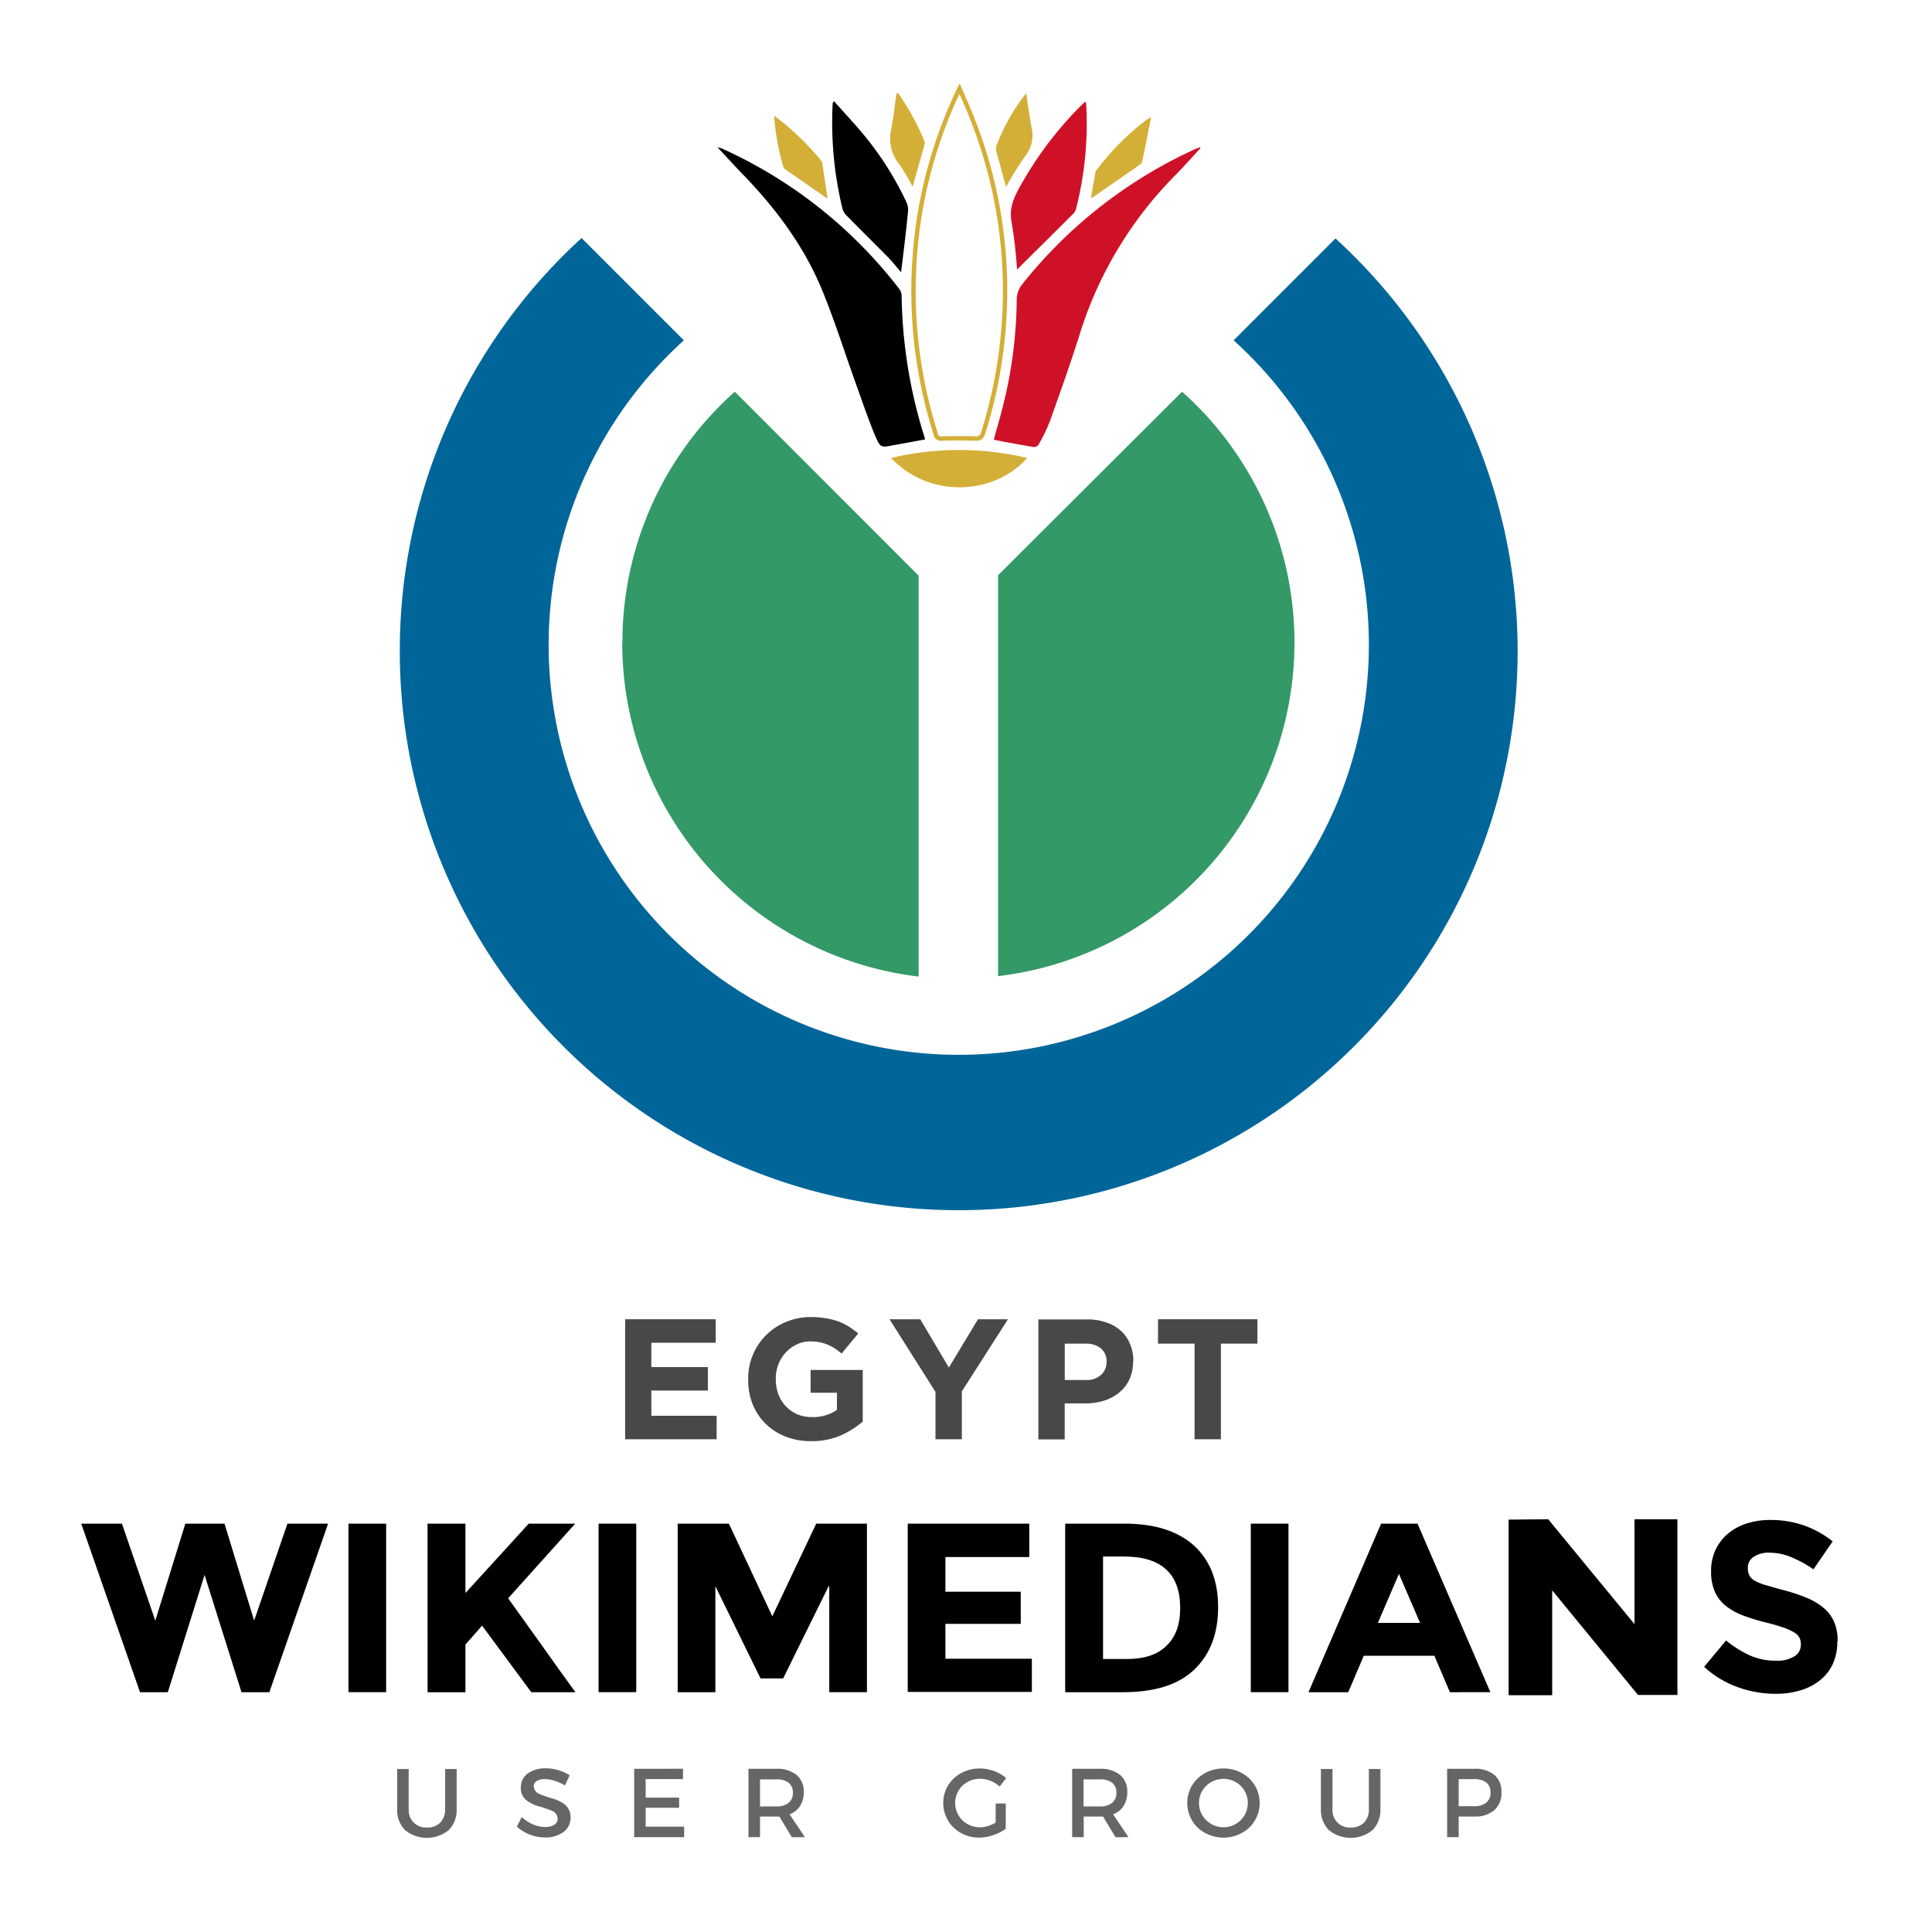 <svg id="svg3078" xmlns="http://www.w3.org/2000/svg" viewBox="0 0 440 440"><defs><style>.cls-1{fill:#666;}.cls-2{fill:#000100;stroke:#000;stroke-width:3px;}.cls-3{fill:#484848;}.cls-4{fill:#396;}.cls-4,.cls-5{fill-rule:evenodd;}.cls-5{fill:#069;}.cls-6{fill:none;stroke:#d4af37;stroke-miterlimit:10;}.cls-7{fill:#ce1126;}.cls-8{fill:#d4af37;}</style></defs><g id="layer1"><g id="g3527"><path id="path7260-8" class="cls-1" d="M93.07,412v-9.12H90.45V412a6.46,6.46,0,0,0,1.81,4.8,7.86,7.86,0,0,0,9.92,0A6.43,6.43,0,0,0,104,412v-9.12h-2.63V412a4.23,4.23,0,0,1-1.1,3.09,4.07,4.07,0,0,1-3,1.11,3.89,3.89,0,0,1-4.18-3.57,3.32,3.32,0,0,1,0-.63Z"/><path id="path7262-2" class="cls-1" d="M128.65,406.63l1.09-2.31a9.88,9.88,0,0,0-2.51-1.16,10.07,10.07,0,0,0-2.94-.44,6.8,6.8,0,0,0-4.1,1.17,3.87,3.87,0,0,0-1.57,3.16,3.56,3.56,0,0,0,1.32,3,8.25,8.25,0,0,0,2.89,1.36,20.42,20.42,0,0,1,2.88,1A2,2,0,0,1,127,414.2a1.58,1.58,0,0,1-.77,1.39,3.89,3.89,0,0,1-2.14.5,7.05,7.05,0,0,1-2.67-.59,8.9,8.9,0,0,1-2.61-1.68L117.71,416a9.56,9.56,0,0,0,6.36,2.46,6.89,6.89,0,0,0,4.22-1.2,4,4,0,0,0,1.65-3.29,3.69,3.69,0,0,0-1.3-3,8.57,8.57,0,0,0-2.88-1.4,21.47,21.47,0,0,1-2.89-1,2,2,0,0,1-1.31-1.77,1.37,1.37,0,0,1,.69-1.2,3.56,3.56,0,0,1,1.84-.42,7.37,7.37,0,0,1,2.09.34,10.52,10.52,0,0,1,2.47,1.1Z"/><path id="path7264-4" class="cls-1" d="M144.43,402.83V418.4h11.38V416h-8.76v-4.29h7.61v-2.31h-7.61v-4.22h8.5v-2.36Z"/><path id="path7266-5" class="cls-1" d="M183.31,418.4l-3.49-5.21a4.74,4.74,0,0,0,2.39-1.89,5.75,5.75,0,0,0,.84-3.16,4.89,4.89,0,0,0-1.64-3.92,7.05,7.05,0,0,0-4.63-1.39h-6.32V418.4h2.63v-4.7h3.69a4.21,4.21,0,0,0,.71,0l2.84,4.72Zm-10.22-7v-6.16h3.69a4.44,4.44,0,0,1,2.79.74,2.75,2.75,0,0,1,1,2.28,2.84,2.84,0,0,1-1,2.36,4.33,4.33,0,0,1-2.79.78Z"/><path id="path7268-5" class="cls-1" d="M226.75,415.08a7.2,7.2,0,0,1-1.77.79,6.16,6.16,0,0,1-1.81.28,5.74,5.74,0,0,1-4-1.6,5.51,5.51,0,0,1,0-7.85,5.79,5.79,0,0,1,4-1.6,6.79,6.79,0,0,1,2.4.47,6.89,6.89,0,0,1,2.09,1.31l1.49-1.94a9.22,9.22,0,0,0-2.73-1.59,9.73,9.73,0,0,0-3.25-.59,8.64,8.64,0,0,0-5.95,2.25,7.64,7.64,0,0,0-2.4,5.59,7.76,7.76,0,0,0,2.36,5.62A8.29,8.29,0,0,0,223,418.5a10.15,10.15,0,0,0,3.23-.56,9.86,9.86,0,0,0,2.82-1.47v-5.73h-2.29Z"/><path id="path7270-1" class="cls-1" d="M257,418.4l-3.5-5.21a4.74,4.74,0,0,0,2.39-1.89,5.75,5.75,0,0,0,.84-3.16,4.89,4.89,0,0,0-1.64-3.92,7.05,7.05,0,0,0-4.63-1.39h-6.28V418.4h2.63v-4.7h3.69a4.21,4.21,0,0,0,.71,0l2.85,4.72Zm-10.23-7v-6.16h3.69a4.44,4.44,0,0,1,2.79.74,2.75,2.75,0,0,1,1,2.28,2.84,2.84,0,0,1-1,2.36,4.33,4.33,0,0,1-2.79.78Z"/><path id="path7272-7" class="cls-1" d="M278.64,402.76a8.56,8.56,0,0,0-5.87,2.25,7.8,7.8,0,0,0,0,11.22,8.7,8.7,0,0,0,11.74,0,7.79,7.79,0,0,0,.2-11l-.2-.2A8.44,8.44,0,0,0,278.64,402.76Zm0,2.36a5.59,5.59,0,0,1,3.91,1.59,5.42,5.42,0,0,1,1.63,3.9,5.52,5.52,0,0,1-5.52,5.54h0a5.55,5.55,0,0,1-3.94-1.61,5.47,5.47,0,0,1-1.66-3.93,5.41,5.41,0,0,1,1.65-3.9,5.7,5.7,0,0,1,3.95-1.59Z"/><path id="path7274-1" class="cls-1" d="M303.46,412v-9.12h-2.63V412a6.47,6.47,0,0,0,1.82,4.8,7.86,7.86,0,0,0,9.92,0,6.43,6.43,0,0,0,1.81-4.8v-9.12h-2.63V412a4.23,4.23,0,0,1-1.1,3.09,4.07,4.07,0,0,1-3,1.11,3.89,3.89,0,0,1-4.18-3.57,3.32,3.32,0,0,1,0-.63Z"/><path id="path7276-1" class="cls-1" d="M335.77,402.83h-6.2V418.4h2.64v-4.7h3.58a6.58,6.58,0,0,0,4.55-1.46,5.25,5.25,0,0,0,1.61-4.1,5,5,0,0,0-1.61-3.92,6.88,6.88,0,0,0-4.55-1.39Zm-.11,8.52h-3.45v-6.16h3.47a4.41,4.41,0,0,1,2.78.74,2.75,2.75,0,0,1,1,2.28,2.9,2.9,0,0,1-1,2.36,4.3,4.3,0,0,1-2.78.78Z"/></g><g id="g3542"><path id="path12425" d="M418.5,373.8v-.11a10.73,10.73,0,0,0-.79-4.33,9,9,0,0,0-2.36-3.15,14.67,14.67,0,0,0-3.84-2.3,40.35,40.35,0,0,0-5.18-1.73c-1.64-.43-3-.82-4.08-1.15a11.35,11.35,0,0,1-2.55-1,3.12,3.12,0,0,1-1.29-1.23,3.61,3.61,0,0,1-.35-1.62V357a2.93,2.93,0,0,1,1.23-2.38,6.06,6.06,0,0,1,3.7-1,13,13,0,0,1,4.93,1A28.12,28.12,0,0,1,413,357.4l4.38-6.36a22.74,22.74,0,0,0-6.49-3.62,23.25,23.25,0,0,0-7.76-1.26,17.58,17.58,0,0,0-5.43.83,12.62,12.62,0,0,0-4.24,2.35,10.89,10.89,0,0,0-2.77,3.65,11.09,11.09,0,0,0-1,4.74v.11a11.29,11.29,0,0,0,.9,4.77,8.75,8.75,0,0,0,2.55,3.2,14.8,14.8,0,0,0,4,2.17,48.24,48.24,0,0,0,5.26,1.59c1.33.32,2.64.71,3.92,1.15a12,12,0,0,1,2.35,1.1,3.08,3.08,0,0,1,1.15,1.17,3.23,3.23,0,0,1,.31,1.46v.11a3,3,0,0,1-1.46,2.65,7.29,7.29,0,0,1-4.08,1A14.23,14.23,0,0,1,398.5,377a24.88,24.88,0,0,1-5.4-3.39l-5,6a22.58,22.58,0,0,0,7.67,4.63,25.06,25.06,0,0,0,8.61,1.51,19,19,0,0,0,5.7-.8,12.89,12.89,0,0,0,4.44-2.3,10.19,10.19,0,0,0,2.9-3.73,11.61,11.61,0,0,0,1-5.07Z"/><path id="path3559" d="M35.37,369.09,42.21,347h8.92l6.75,22.08L65.46,347h9.26L61.34,385.39H55l-8.41-26.71-8.37,26.71H31.89L18.5,347h9.27Z"/><path id="path3561" d="M79.36,347h8.58v38.38H79.36Z"/><path id="path3563" d="M97.37,347H106V362.8L120.42,347H131l-15.27,17c1.32,1.83,3.78,5.26,7.32,10.23s6.18,8.7,8,11.16H121l-11.21-15.16L106,374.53V385.4H97.38Z"/><path id="path3565" d="M136.32,347h8.58v38.38h-8.58Z"/><path id="path3567" d="M188.71,361.25l-10.35,21h-5.15l-10.29-21v24.14h-8.58V347H166l9.89,21.11,10-21.11h11.55v38.38h-8.58V361.25Z"/><path id="path3569" d="M234.41,347v7.61h-19.1v7.89h17.16v7.32H215.31v7.95H235v7.55H206.73V347h27.68Z"/><path id="path3571" d="M271.93,352c3.66,3.38,5.49,8,5.49,14s-1.77,10.69-5.37,14.18-9,5.21-16.36,5.21h-13.1V347h13.55c6.93,0,12.13,1.72,15.79,5Zm-6.29,22.82c2.12-2,3.14-4.86,3.14-8.63s-1-6.69-3.14-8.7-5.32-3-9.67-3h-4.76v23.34h5.43c3.95,0,7-1,9-3Z"/><path id="path3573" d="M284.86,347h8.58v38.38h-8.58Z"/><path id="path3575" d="M330.21,385.39l-3.54-8.3H310.59l-3.54,8.3H298L314.54,347h8.29l16.59,38.38ZM318.6,358.45l-4.8,11.15h9.61Z"/><g id="text2985"><path id="path4585" class="cls-2" d="M345.08,347.57v37H352V358l21.75,26.51h6.77v-37h-6.77v26.56l-21.86-26.56Z"/></g></g><g id="text6919"><path id="path6921" class="cls-3" d="M163.21,327.78v-5.35H148.34v-5.74h12.87v-5.35H148.34V305.8H163v-5.35H142.37v27.33Z"/><path id="path6923" class="cls-3" d="M196.48,323.91V312H184.61v5.19h6v3.9a9.43,9.43,0,0,1-5.66,1.64,8.58,8.58,0,0,1-3.35-.62,8.07,8.07,0,0,1-4.33-4.57,10,10,0,0,1-.59-3.47V314a9,9,0,0,1,.59-3.28,8.55,8.55,0,0,1,1.67-2.69,8.39,8.39,0,0,1,2.5-1.84,7.16,7.16,0,0,1,3.09-.7,11.75,11.75,0,0,1,2.14.19,10.17,10.17,0,0,1,3.44,1.41,15.1,15.1,0,0,1,1.56,1.17l3.78-4.57a18.23,18.23,0,0,0-2.18-1.6,13.18,13.18,0,0,0-2.42-1.17,15.82,15.82,0,0,0-2.81-.7,20.46,20.46,0,0,0-3.32-.27,14.34,14.34,0,0,0-5.74,1.13,13.81,13.81,0,0,0-8.58,13v.07a14.75,14.75,0,0,0,1,5.62,13.16,13.16,0,0,0,2.93,4.45,13.59,13.59,0,0,0,4.52,2.93,15.48,15.48,0,0,0,5.86,1.06,16.41,16.41,0,0,0,6.64-1.25,20.15,20.15,0,0,0,5-3.09Z"/><path id="path6925" class="cls-3" d="M229.56,300.45h-6.83l-6.63,11-6.52-11h-7L213.05,317v10.78h6v-10.9Z"/><path id="path6927" class="cls-3" d="M258.1,310v-.08a9.46,9.46,0,0,0-.74-3.82,8.09,8.09,0,0,0-2.07-3A9,9,0,0,0,252,301.2a12.71,12.71,0,0,0-4.37-.71H236.48v27.33h6v-8.2H247a14.5,14.5,0,0,0,4.3-.59,10,10,0,0,0,3.51-1.83,8.2,8.2,0,0,0,2.38-3,9.49,9.49,0,0,0,.86-4.17Zm-6.09.12a3.9,3.9,0,0,1-1.25,3,4.84,4.84,0,0,1-3.51,1.17h-4.76V306h4.64a5.49,5.49,0,0,1,3.55,1.05,3.71,3.71,0,0,1,1.33,3Z"/><path id="path6929" class="cls-3" d="M286.37,306v-5.55H263.73V306h8.32v21.78h6V306Z"/></g></g><path id="path9" class="cls-4" d="M269.21,89.21a76.52,76.52,0,0,1-41.9,133.1V131Z"/><path id="path11" class="cls-4" d="M141.75,146.31a76.34,76.34,0,0,1,25.6-57.1l41.86,41.9v91.3a76.61,76.61,0,0,1-67.5-76.1Z"/><path id="path13" class="cls-5" d="M91.05,148.21a127.33,127.33,0,0,1,41.4-94l23.3,23.3a93.4,93.4,0,1,0,131.92,6.72q-3.19-3.53-6.72-6.72l23.2-23.2a127.29,127.29,0,1,1-213.1,93.9Z"/><path class="cls-6" d="M218.53,20.2c1.08,2.51,2.13,4.77,3,7.09a106.15,106.15,0,0,1,7.32,42.18,107.62,107.62,0,0,1-4.93,29.1c-.34,1.1-.85,1.34-1.92,1.31-2.46-.09-4.94-.09-7.4,0a1.27,1.27,0,0,1-1.51-1s0-.07,0-.11a107.15,107.15,0,0,1-4.77-40.13A104.94,104.94,0,0,1,218,21.29Z"/><path class="cls-7" d="M273.4,33.74c-1.94,2.09-3.82,4.24-5.83,6.27A88.76,88.76,0,0,0,245.84,76.3c-2.08,6.59-4.41,13.11-6.73,19.62a40,40,0,0,1-2.59,5.35,1.3,1.3,0,0,1-1.09.54c-2.86-.47-5.71-1-8.55-1.55a2.72,2.72,0,0,1-.55-.18c.66-2.36,1.34-4.67,1.93-7a102.53,102.53,0,0,0,3.29-24.65,5.68,5.68,0,0,1,1.31-3.76A106.93,106.93,0,0,1,272.09,34c.38-.17.78-.32,1.16-.48Z"/><path d="M210.65,100.08l-7,1.29h-.13c-2.84.59-3,.67-4.19-2.09-1.65-3.94-3-8-4.45-12-2.48-6.92-4.69-13.94-7.45-20.74-4.16-10.29-10.7-19.06-18.42-27-1.84-1.89-3.6-3.86-5.6-6a8.75,8.75,0,0,1,.88.23,105.76,105.76,0,0,1,40.48,32,2.67,2.67,0,0,1,.57,1.5,111.94,111.94,0,0,0,5.26,32.44A1.64,1.64,0,0,1,210.65,100.08Z"/><path d="M205.21,62c-1-1.16-1.93-2.36-3-3.44-3.09-3.15-6.24-6.25-9.33-9.39a3.75,3.75,0,0,1-1-1.58,83.42,83.42,0,0,1-2.24-24.09c0-.06.08-.13.29-.46,2.42,2.73,4.87,5.32,7.13,8.08a72.56,72.56,0,0,1,9.41,15,4,4,0,0,1,.32,2.08C206.35,52.76,205.8,57.3,205.21,62Z"/><path class="cls-7" d="M231.62,61.39a100.58,100.58,0,0,0-1.19-10.51c-.62-3,.19-5.33,1.55-7.82a82.84,82.84,0,0,1,13.9-18.69c.39-.39.8-.77,1.32-1.26a4.5,4.5,0,0,1,.18.7,78.48,78.48,0,0,1-2.27,23.55,2.68,2.68,0,0,1-.6,1.23C240.21,52.9,235.86,57.18,231.62,61.39Z"/><path class="cls-8" d="M202.94,104.3a67.09,67.09,0,0,1,31,0C226.5,112.7,211.85,113.69,202.94,104.3Z"/><path class="cls-8" d="M176.3,26.34A60.17,60.17,0,0,1,187,36.57a1.29,1.29,0,0,1,.27.58c.41,2.72.82,5.44,1.21,8.12l-9.65-6.71a1.21,1.21,0,0,1-.44-.6A54.56,54.56,0,0,1,176.3,26.34Z"/><path class="cls-8" d="M229.12,42.58c-.77-2.82-1.51-5.48-2.22-8.15a2,2,0,0,1,0-1.13,45,45,0,0,1,6.81-12.08c.42,2.69.75,5.4,1.27,8.07a7.53,7.53,0,0,1-1.57,6.36A75.06,75.06,0,0,0,229.12,42.58Z"/><path class="cls-8" d="M204.55,21.22a55.91,55.91,0,0,1,5.95,10.86,1,1,0,0,1,.11.61c-.89,3.23-1.8,6.45-2.76,9.84a51.91,51.91,0,0,0-3-5.07,9.21,9.21,0,0,1-1.93-7.82c.55-2.78.85-5.61,1.25-8.42Z"/><path class="cls-8" d="M248.45,45.15c.34-2,.66-3.88,1-5.79a1.83,1.83,0,0,1,.33-.69A58.9,58.9,0,0,1,261.4,27.06a6.46,6.46,0,0,1,.73-.28c-.68,3.51-1.31,6.79-2,10a1.42,1.42,0,0,1-.61.77c-3.54,2.48-7.1,4.93-10.66,7.39A1.77,1.77,0,0,1,248.45,45.15Z"/></svg>